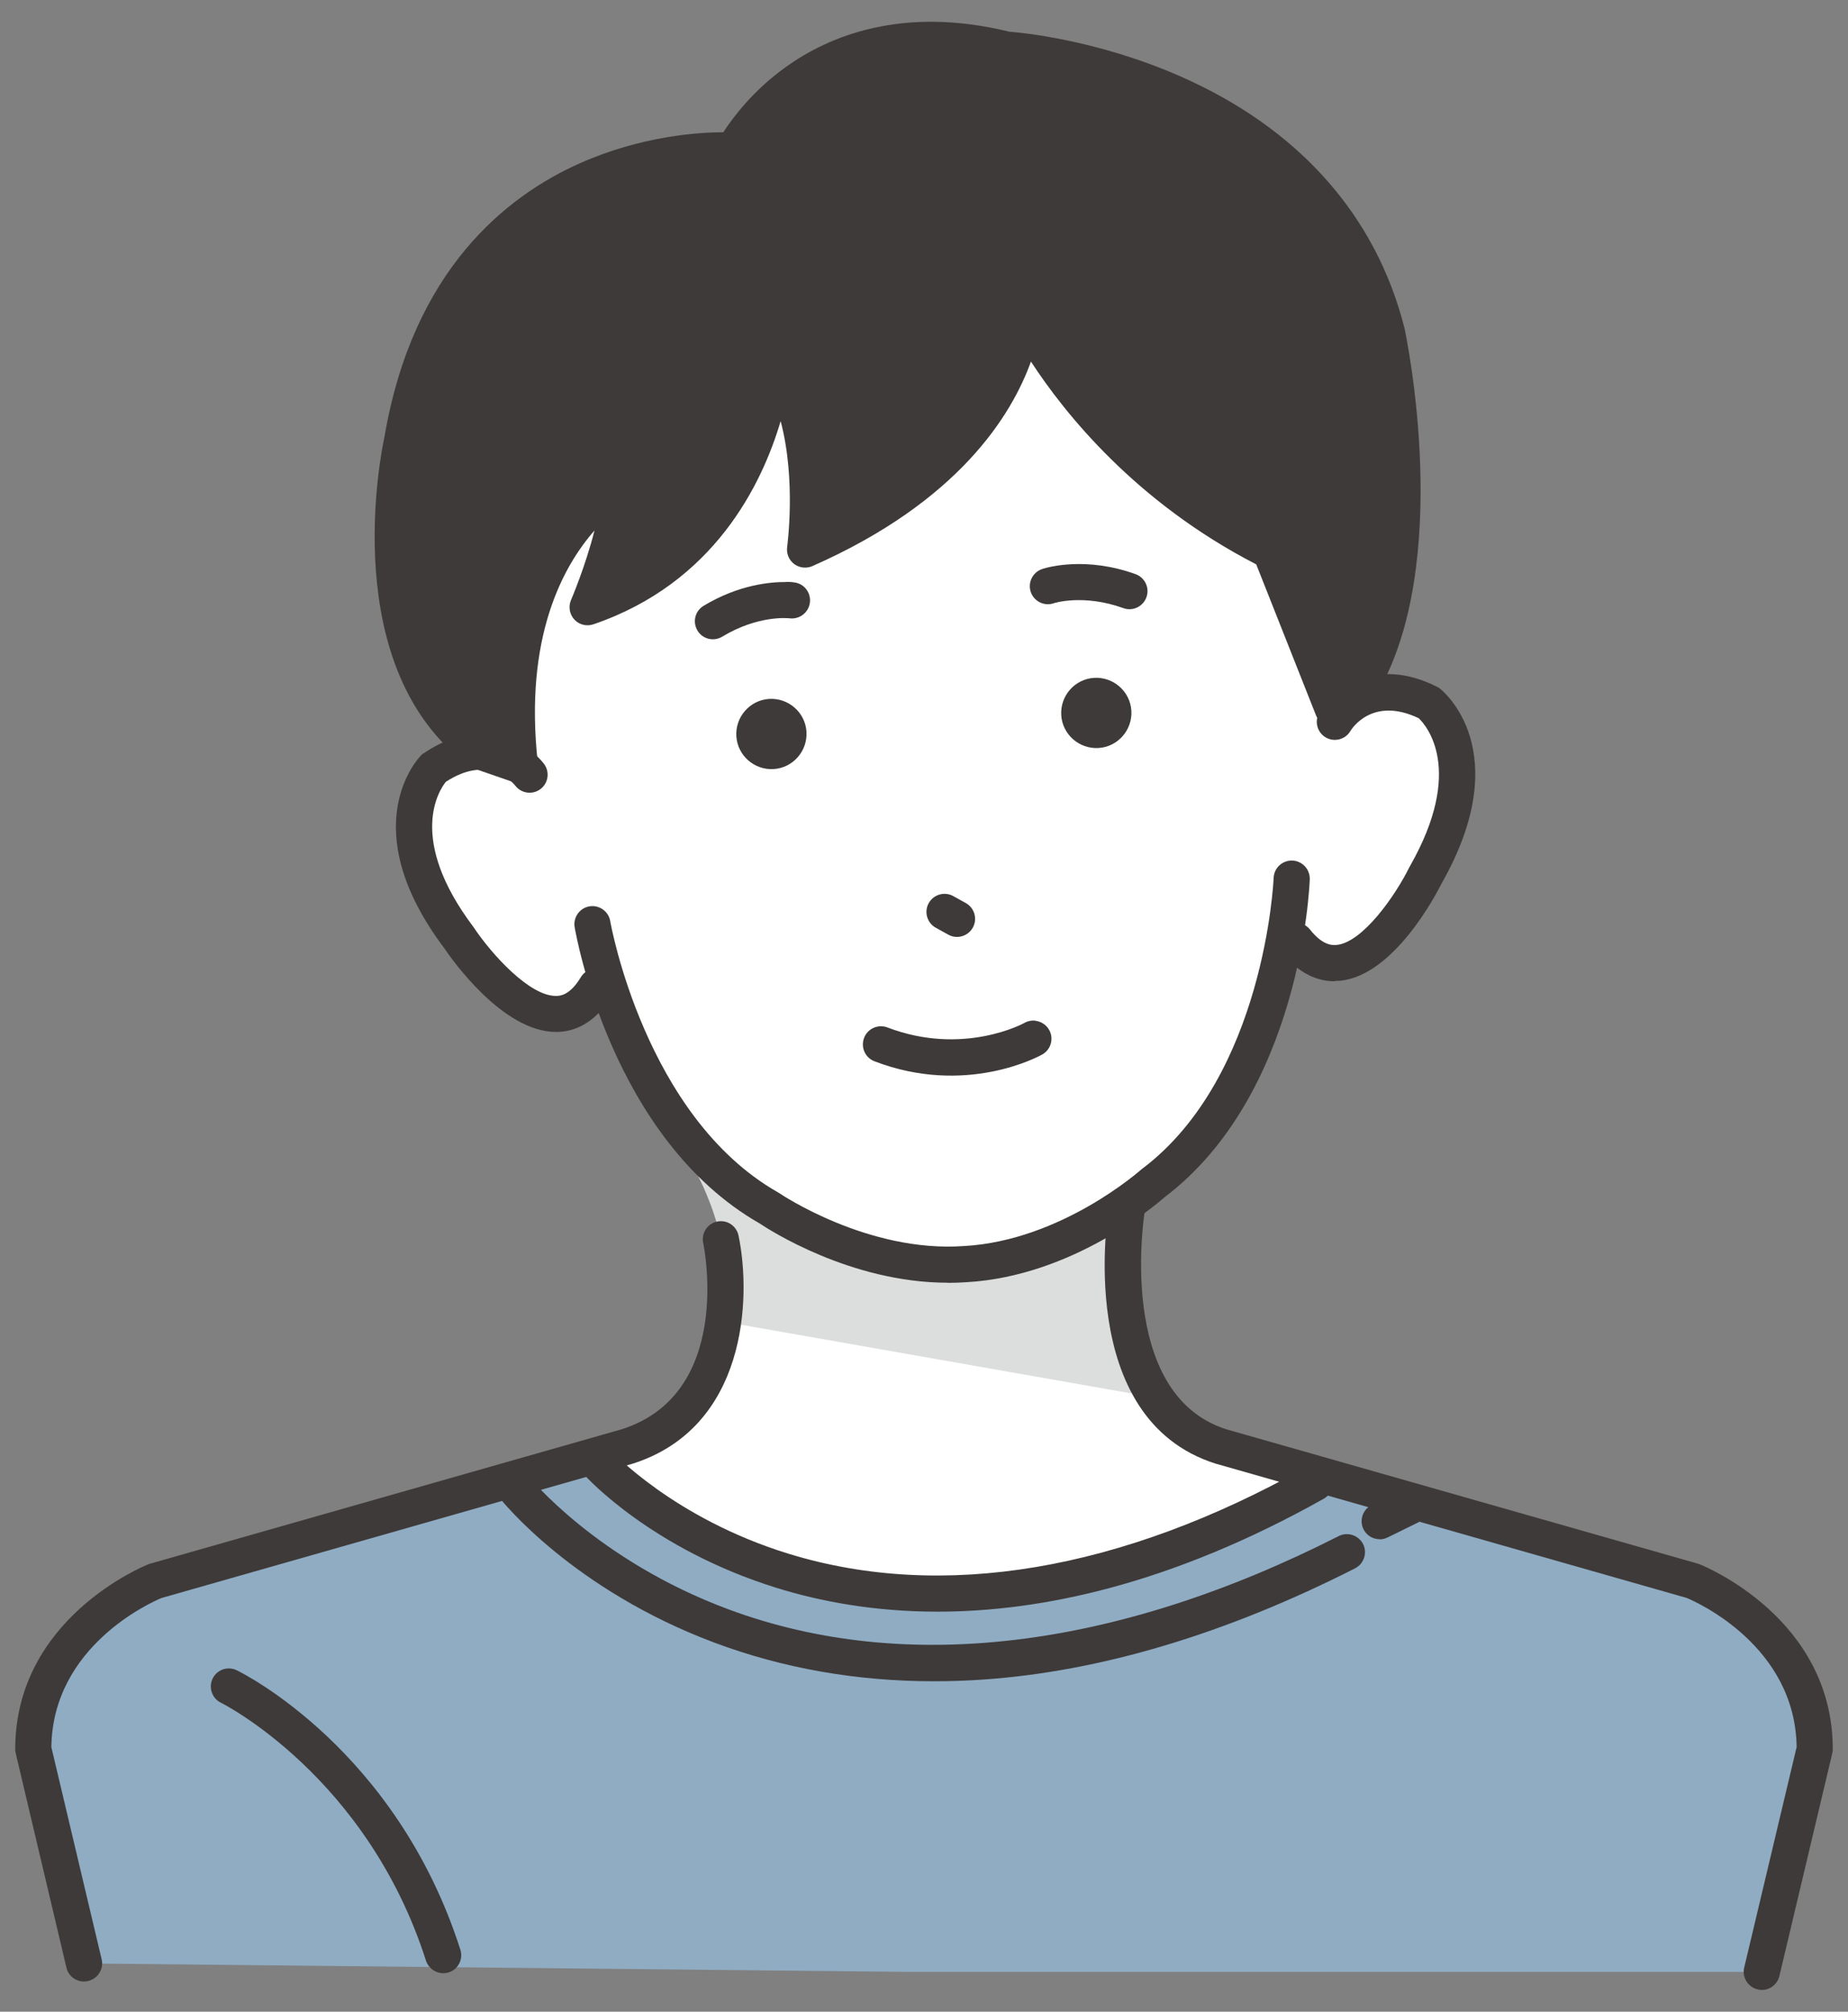 <svg xmlns="http://www.w3.org/2000/svg" width="136" height="148" viewBox="0 0 136 148">
    <rect x="0" y="0" width="136" height="148" fill="#808080" stroke="none"/>
    <path d="m132.08,124.62s-2.96-6.79-9.29-8.6l-26.13-7.45s-12.1-1.33-14.02-9.65c0,0-1.79-13.88,3.05-20.3h-36.16c4.85,6.42,3.05,20.3,3.05,20.3-1.92,8.32-14.02,9.65-14.02,9.65l-26.13,7.45c-6.34,1.81-9.87,10.91-9.87,10.91l2.74,15.89,1.06,1.01,60.15.71h63.26l1.86-5.06.45-14.87Z" style="fill:#fff;stroke-width:0px"/>
    <path d="m50.96,85.77s3.54,5.72,2.09,11.43l31.45,5.53s-3.36-11.13-1.86-14.92l-31.68-2.04Z" style="fill:#dcdddd;stroke-width:0px"/>
    <path d="m106.25,53.13c-3.66-4.05-8.17-.99-8.17-.99l-1.34-21.81-13.76-6.42-15.33,1-2.1.14-15.33,1-12.81,8.15,1.56,22.79s-4.61-3.99-7.71.5c0,0-3.84,9.69,9.35,17.6,0,0,3.4-1.05,4.15-2.59,0,0,7.59,22.8,26.26,20.56,18.81-.2,23.67-23.43,23.67-23.43.94,1.44,4.17,1.67,4.17,1.67,13.19-9.53,7.39-18.15,7.39-18.15Z" style="fill:#fff;stroke-width:0px"/>
    <path d="m133.97,125.21s-4.73-6.85-11.07-8.66l-26.13-7.45c-31.97,15.87-45.52,4.62-52.81-1.51-.24.04-5.29,1.51-5.29,1.51l-26.13,7.45c-6.34,1.81-9.88,9.79-9.88,9.79l3.14,16.56.37,1.55,60.45.62h63.02l.7-2.96,3.61-16.91Z" style="fill:#8facc3;stroke-width:0px"/>
    <path d="m69.76,94.37c-7.18,0-13.21-3.93-13.87-4.37-10.86-6.22-13.49-21.16-13.6-21.79-.12-.72.37-1.41,1.09-1.53.72-.12,1.41.37,1.53,1.09.02.14,2.55,14.38,12.34,19.95l.1.06c.06.04,6.51,4.41,13.62,3.89,7.16-.41,12.96-5.58,13.02-5.63l.09-.07c8.99-6.79,9.65-21.24,9.65-21.38.03-.73.63-1.3,1.38-1.28.73.03,1.3.64,1.28,1.38-.02.64-.7,15.8-10.66,23.37-.64.56-6.78,5.82-14.58,6.27-.46.03-.93.05-1.38.05Z" style="fill:#3e3a39;stroke-width:0px"/>
    <path d="m40.92,75.92c-3.93,0-7.69-5.37-8.21-6.14-6.72-8.92-1.94-13.99-1.73-14.2l.09-.09.11-.07c4.27-2.91,7.65-.77,8.84.76.45.58.35,1.41-.23,1.86-.58.45-1.41.35-1.86-.23-.33-.4-2.09-2.27-5.12-.29-.47.58-2.89,4.16,2.04,10.69l.04.06c1.3,1.94,4.07,5,6.01,5,.02,0,.03,0,.05,0,.24,0,.99-.03,1.79-1.37.38-.63,1.19-.84,1.82-.46.63.38.84,1.19.46,1.82-1.29,2.15-2.89,2.64-4.01,2.66-.04,0-.07,0-.11,0Z" style="fill:#3e3a39;stroke-width:0px"/>
    <path d="m98.2,72.19c-1.08,0-2.52-.42-3.88-2.15-.45-.58-.36-1.41.22-1.87.58-.45,1.41-.36,1.87.22.97,1.23,1.71,1.15,1.96,1.13,1.93-.2,4.32-3.63,5.36-5.74l.04-.07c4.03-7.09,1.2-10.33.64-10.87-3.45-1.65-4.97.84-5.03.94-.37.63-1.19.84-1.82.47-.63-.37-.84-1.19-.47-1.82.98-1.68,4.06-4.23,8.67-1.9l.12.06.1.08c.23.18,5.63,4.59.12,14.31-.42.84-3.5,6.75-7.45,7.17-.14.01-.29.02-.44.02Z" style="fill:#3e3a39;stroke-width:0px"/>
    <path d="m102.07,24.46c-4.9-19.39-28-20.82-28-20.82-14.45-3.61-20.09,7.42-20.09,7.42,0,0-20.52-1.39-24.38,21.29,0,0-3.62,16.11,5.74,22.93l2.9,1c-1.73-15.59,7.35-20.57,7.35-20.57-.07,3.64-2.36,8.97-2.36,8.97,12.66-4.33,13.74-18.04,13.74-18.04,3.52,5.23,2.26,13.8,2.26,13.8,15.77-6.94,16.09-17.42,16.09-17.42,0,0,5.17,11.03,18.16,17.55l4.59,11.58,2.12-1.79c5.41-9.3,1.87-25.89,1.87-25.89Z" style="fill:#3e3a39;stroke-width:0px"/>
    <path d="m38.24,57.62c-.15,0-.29-.02-.43-.07l-2.9-1c-.12-.04-.24-.1-.35-.18-9.81-7.15-6.5-23.17-6.26-24.26,2.1-12.28,8.99-17.71,14.4-20.11,4.56-2.02,8.79-2.27,10.53-2.27.68-1.05,2.16-3.05,4.6-4.8,3.15-2.26,8.55-4.53,16.44-2.6.92.07,6.4.59,12.49,3.24,8.75,3.81,14.49,10.23,16.6,18.57,0,.02,0,.03.01.05.15.7,3.58,17.2-2.02,26.83-.08.13-.17.25-.29.35l-2.12,1.79c-.33.28-.77.38-1.18.27-.41-.1-.75-.4-.91-.8l-4.4-11.11c-8.89-4.58-14.11-11.13-16.58-14.92-1.41,3.92-5.3,10.3-16.09,15.05-.44.19-.96.13-1.34-.16-.38-.29-.58-.77-.51-1.25,0-.06.68-4.89-.48-9.26-1.38,4.67-4.9,11.92-13.78,14.95-.5.17-1.05.03-1.4-.35-.36-.39-.45-.95-.25-1.43.02-.04,1.07-2.5,1.73-5.12-2.3,2.61-5.2,7.84-4.17,17.1.05.45-.14.9-.49,1.18-.24.19-.53.29-.83.29Zm-2.27-3.52l.78.27c-.83-14.67,7.82-19.6,8.2-19.82.42-.23.92-.22,1.33.03.41.24.65.69.64,1.16-.04,2.07-.72,4.58-1.35,6.49,9.08-4.82,10.05-15.22,10.08-15.7.05-.56.44-1.03.99-1.18.54-.14,1.12.07,1.44.54,2.61,3.88,2.82,9.28,2.68,12.36,12.71-6.4,13.23-14.91,13.25-15.28.03-.61.47-1.13,1.07-1.25.6-.12,1.2.18,1.46.74.05.1,5.16,10.71,17.55,16.92.29.15.52.39.64.7l3.91,9.86.53-.45c4.84-8.63,1.75-24.04,1.61-24.72-1.92-7.58-6.97-13.21-15-16.73-6.11-2.68-11.73-3.06-11.79-3.06-.08,0-.16-.02-.24-.04-13.2-3.29-18.37,6.33-18.58,6.74-.24.47-.75.75-1.27.72-.05,0-4.95-.29-10.21,2.07-6.96,3.12-11.25,9.22-12.77,18.12,0,.02,0,.05-.01.07-.03.15-3.27,15.16,5.07,21.45Z" style="fill:#3e3a39;stroke-width:0px"/>
    <path d="m76.73,41.85c.45-.14,3.23-.91,6.84.39.69.25,1.05,1.01.8,1.7-.25.69-1.01,1.05-1.7.8-2.94-1.06-5.1-.37-5.12-.36-.69.24-1.45-.13-1.69-.82-.24-.69.13-1.45.82-1.69,0,0,.03,0,.06-.02Z" style="fill:#3e3a39;stroke-width:0px"/>
    <path d="m57.84,42.81c.37,0,.59.03.63.04.73.1,1.23.77,1.13,1.5-.1.72-.76,1.23-1.49,1.14-.11-.01-2.31-.25-4.96,1.35-.63.38-1.45.18-1.82-.45-.38-.63-.18-1.44.45-1.82,2.62-1.58,4.98-1.76,6.06-1.75Z" style="fill:#3e3a39;stroke-width:0px"/>
    <path d="m70.43,68.93c-.22,0-.44-.05-.65-.17l-.92-.51c-.64-.36-.87-1.17-.51-1.81.36-.64,1.17-.87,1.81-.51l.92.51c.64.36.87,1.17.51,1.81-.24.43-.7.68-1.16.68Z" style="fill:#3e3a39;stroke-width:0px"/>
    <path d="m80.85,55.03h0c-1.42.09-2.66-.99-2.75-2.41h0c-.09-1.42.99-2.66,2.41-2.75h0c1.42-.09,2.66.99,2.75,2.41h0c.09,1.42-.99,2.66-2.41,2.75Z" style="fill:#3e3a39;stroke-width:0px"/>
    <path d="m56.94,56.58h0c-1.42.09-2.66-.99-2.75-2.41h0c-.09-1.42.99-2.66,2.41-2.75h0c1.42-.09,2.66.99,2.75,2.41h0c.09,1.42-.99,2.66-2.41,2.75Z" style="fill:#3e3a39;stroke-width:0px"/>
    <path d="m6.18,145.78c-.6,0-1.15-.41-1.29-1.02l-3.73-15.76c-.02-.1-.04-.2-.04-.31,0-9.61,9.43-13.46,9.83-13.62.04-.02.08-.03.13-.04l34.68-9.88c8.17-2.61,6.09-13.26,5.99-13.71-.15-.72.31-1.42,1.03-1.57.72-.15,1.42.31,1.57,1.03.97,4.64.58,14.13-7.81,16.79-.01,0-.03,0-.04.01l-34.63,9.87c-.76.32-8,3.54-8.09,10.97l3.7,15.6c.17.71-.27,1.43-.99,1.6-.1.02-.21.04-.31.04Zm39.95-39.36h0,0Z" style="fill:#3e3a39;stroke-width:0px"/>
    <path d="m129.66,146.4c-.1,0-.2-.01-.31-.04-.71-.17-1.16-.89-.99-1.6l3.86-16.23c-.1-7.42-7.32-10.65-8.09-10.97l-34.63-9.87s-.03,0-.04-.01c-10.45-3.31-7.93-18.5-7.82-19.14.13-.72.82-1.21,1.54-1.08.72.13,1.21.81,1.08,1.54h0c-.02.13-2.23,13.52,5.98,16.15l34.68,9.88s.08.03.13.04c.4.16,9.83,4,9.83,13.62,0,.1-.01.21-.04.31l-3.89,16.38c-.15.61-.69,1.02-1.29,1.02Z" style="fill:#3e3a39;stroke-width:0px"/>
    <path d="m101.53,113.24c-.49,0-.96-.27-1.19-.74-.32-.66-.05-1.45.61-1.78l2.5-1.23c.66-.32,1.45-.05,1.78.61.32.66.05,1.45-.61,1.78l-2.5,1.23c-.19.09-.39.14-.59.14Z" style="fill:#3e3a39;stroke-width:0px"/>
    <path d="m69,118.57c-4.69,0-8.66-.76-11.85-1.75-9.17-2.85-13.97-8.11-14.17-8.34-.49-.55-.44-1.39.1-1.88.55-.49,1.38-.44,1.87.1h0s4.6,5.01,13.12,7.62c11.29,3.46,24.44,1.25,38.05-6.38.64-.36,1.45-.13,1.81.51.36.64.13,1.45-.51,1.81-11.21,6.29-20.78,8.31-28.43,8.31Z" style="fill:#3e3a39;stroke-width:0px"/>
    <path d="m68.73,123.69c-5.68,0-11.1-.95-16.15-2.84-10.42-3.9-15.61-10.39-15.83-10.67-.45-.58-.35-1.41.22-1.87.58-.45,1.41-.35,1.86.22.07.09,5.05,6.26,14.81,9.88,12.95,4.8,28.47,2.93,44.88-5.4.65-.33,1.45-.07,1.79.58.33.65.07,1.45-.58,1.79-9.54,4.84-18.77,7.6-27.44,8.19-1.2.08-2.39.12-3.57.12Z" style="fill:#3e3a39;stroke-width:0px"/>
    <path d="m32.62,145.17c-.56,0-1.08-.36-1.27-.92-4.34-13.57-14.98-18.93-15.09-18.98-.66-.32-.93-1.12-.61-1.78.32-.66,1.11-.93,1.77-.61.48.23,11.76,5.87,16.46,20.56.22.7-.16,1.45-.86,1.67-.13.04-.27.06-.4.06Z" style="fill:#3e3a39;stroke-width:0px"/>
    <path d="m76.2,75.1c.41.05.79.28,1.01.67.36.64.13,1.45-.51,1.81-.23.13-5.61,3.08-12.34.5-.69-.26-1.03-1.03-.77-1.72.26-.69,1.03-1.03,1.72-.77,5.58,2.13,10.05-.31,10.09-.34.25-.14.53-.19.8-.16Z" style="fill:#3e3a39;stroke-width:0px"/>
    <rect width="136" height="148" style="fill:none;stroke-width:0px"/>
</svg>
